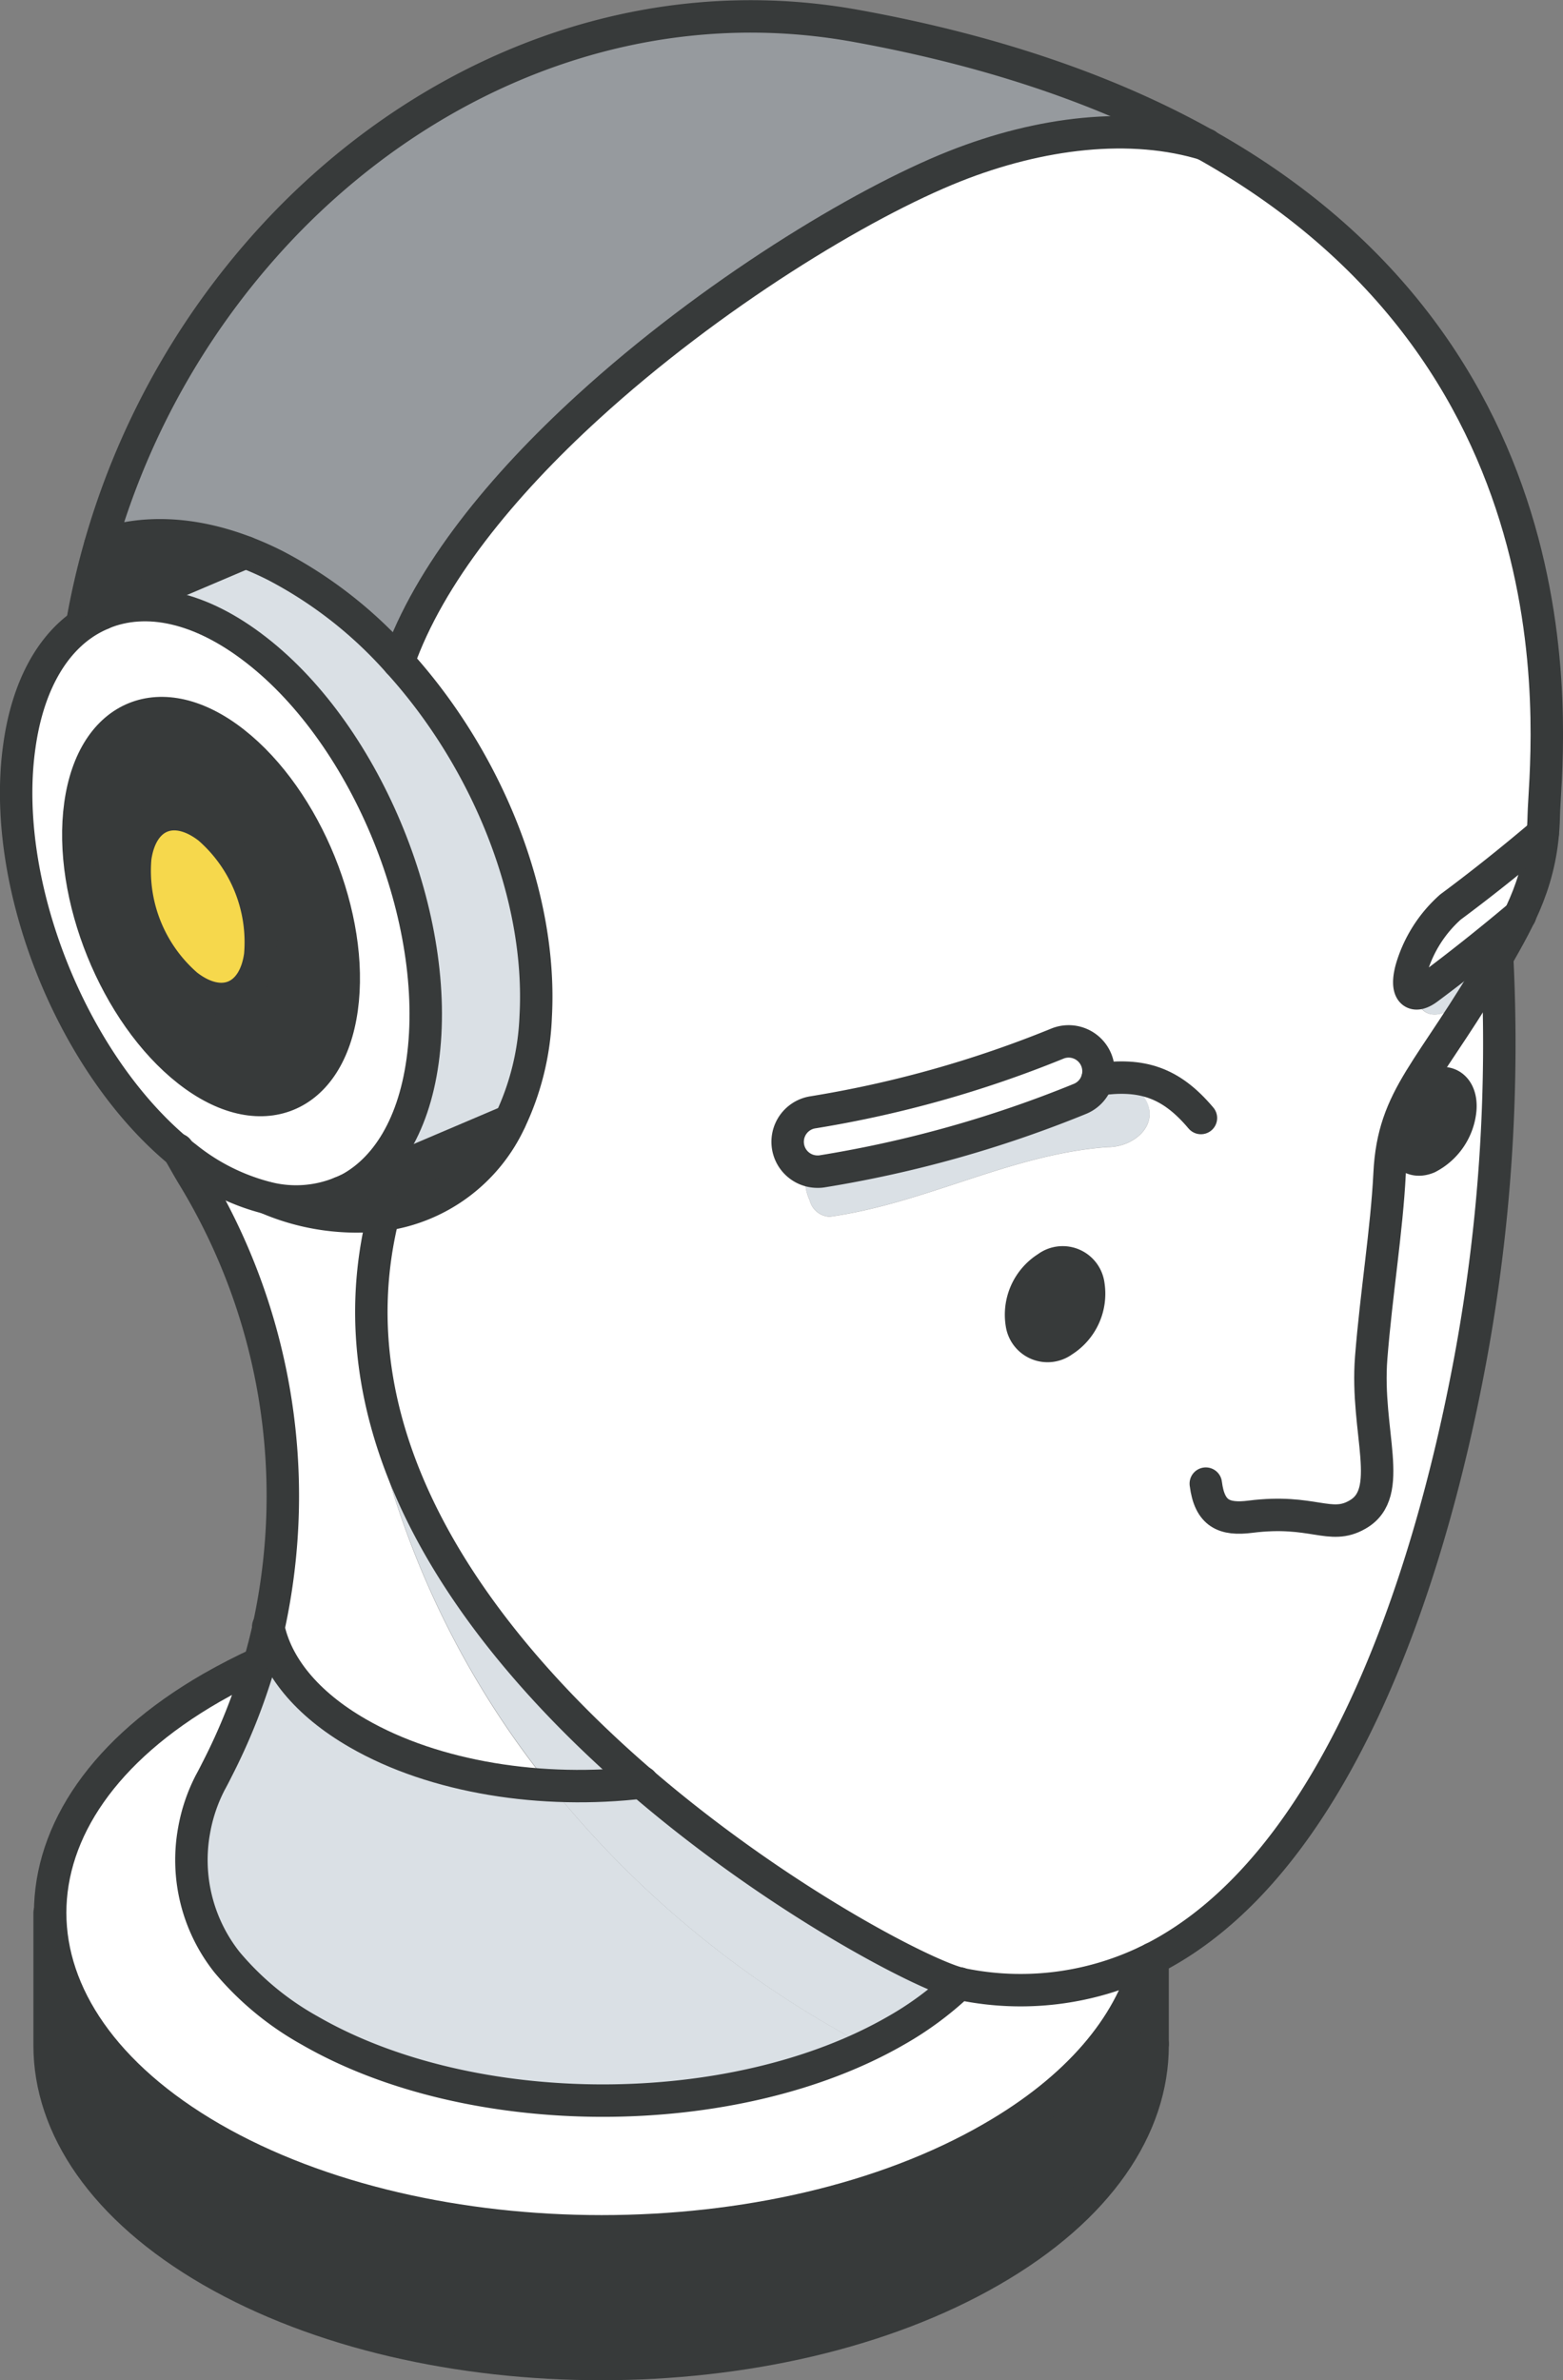 <?xml version="1.0" encoding="UTF-8"?>
<svg xmlns="http://www.w3.org/2000/svg" viewBox="0 0 144.57 220.11">
  <rect x="0" y="0" width="144.57" height="220.11" fill="#808080" stroke="none"/>
  <defs>
    <style>.cls-1{fill:#dae0e5;}.cls-2{fill:#fff;}.cls-3{fill:#373a3a;}.cls-4{fill:#969a9e;}.cls-5{fill:#f6d84c;}.cls-6{fill:none;stroke:#373a3a;stroke-linecap:round;stroke-linejoin:round;stroke-width:3px;}</style>
  </defs>
  <g id="Layer_2" data-name="Layer 2">
    <g id="icons_design" data-name="icons design">
      <path class="cls-1" d="M101.6,99a2.76,2.76,0,0,1-1.71,2.65,109.77,109.77,0,0,1-23.78,6.69,2.28,2.28,0,0,1-.45,0,2.72,2.72,0,0,1-1.06-.22,4.3,4.3,0,0,0,.29,2.86,2,2,0,0,0,1.84,1.53c8.89-1.23,16.87-5.83,25.76-6.44,2.45,0,4.91-2.15,3.37-4.6A5.46,5.46,0,0,0,101.6,99Z"></path>
      <path class="cls-1" d="M135,92.59a14.12,14.12,0,0,1,3.51-3.34l0-.72c.61-1.06,1.15-2,1.66-3l.46-.9q-4.36,3.66-8.53,6.77a1.64,1.64,0,0,1-1.15.44,3.67,3.67,0,0,0,.09.43C131.62,94.73,134.08,93.81,135,92.59Z"></path>
      <path class="cls-2" d="M135,92.59c-.92,1.22-3.38,2.14-4-.31a3.67,3.67,0,0,1-.09-.43c-.57-.09-.75-.92-.36-2.3a12.21,12.21,0,0,1,3.6-5.67q4.17-3.1,8.53-6.79c.06-.56.09-1.12.1-1.68.11-5.36,5.05-41.61-31.22-62-6.94-2.2-15.4-1.16-23.28,2-8.64,3.43-22.54,11.88-33.92,22.28-7.94,7.25-14.66,15.45-17.51,23.56C45,70.18,50.17,82.78,49.55,94a24.6,24.6,0,0,1-2.37,9.65,15.24,15.24,0,0,1-11.67,8.69c-5.25,20.88,8.81,39.54,23.9,52.51,12.62,10.84,26,17.71,29.35,18.59l.29.07a27.11,27.11,0,0,0,17-2.08l.6-.29c16.61-8.46,25.46-34,29.42-55.6a160.12,160.12,0,0,0,2.48-36.27A14.12,14.12,0,0,0,135,92.59ZM98.33,124a2.41,2.41,0,0,1-3.82-1.59,5.15,5.15,0,0,1,2.34-5.19,2.4,2.4,0,0,1,3.82,1.59A5.16,5.16,0,0,1,98.33,124Zm4.16-17.92c-8.89.61-16.87,5.21-25.76,6.44A2,2,0,0,1,74.89,111a4.3,4.3,0,0,1-.29-2.86,2.76,2.76,0,0,1,.61-5.27A103.65,103.65,0,0,0,97.8,96.51,2.76,2.76,0,0,1,101.4,98a2.65,2.65,0,0,1,.2,1,5.46,5.46,0,0,1,4.26,2.51C107.4,103.93,104.94,106.08,102.49,106.08ZM135,102.6a5.58,5.58,0,0,1-3,4.45c-1.51.61-2.61-.4-2.47-2.25a5.59,5.59,0,0,1,3-4.46C134.08,99.73,135.19,100.74,135,102.6Z"></path>
      <path class="cls-2" d="M142.69,77.09a22.08,22.08,0,0,1-2.09,7.55q-4.36,3.66-8.53,6.77c-1.41,1-2.09.22-1.51-1.86a12.21,12.21,0,0,1,3.6-5.67Q138.33,80.78,142.69,77.09Z"></path>
      <path class="cls-3" d="M132.58,100.34c1.5-.61,2.61.4,2.46,2.26a5.58,5.58,0,0,1-3,4.45c-1.51.61-2.61-.4-2.47-2.25A5.59,5.59,0,0,1,132.58,100.34Z"></path>
      <path class="cls-3" d="M106.61,189v.14c0,7.54-5,15.07-14.94,20.83-19.92,11.5-52.22,11.5-72.14,0-10-5.75-14.94-13.29-14.94-20.83V176.89c0,7.54,5,15.08,14.94,20.83,19.92,11.5,52.22,11.5,72.14,0,8-4.6,12.74-10.34,14.34-16.31l.6-.29Z"></path>
      <path class="cls-2" d="M106,181.41c-1.6,6-6.38,11.71-14.34,16.31-19.92,11.5-52.22,11.5-72.14,0C9.57,192,4.59,184.43,4.59,176.89s5-15.07,14.94-20.82c1.41-.81,2.89-1.57,4.42-2.27a55.67,55.67,0,0,1-3.89,9.83c-.2.4-.41.81-.63,1.21a15.48,15.48,0,0,0-1.5,4.45A15.21,15.21,0,0,0,21,181.46a27.22,27.22,0,0,0,7.66,6.31c15,8.65,39.27,8.65,54.25,0a30.13,30.13,0,0,0,5.87-4.35l.29.07A27.18,27.18,0,0,0,106,181.41Z"></path>
      <path class="cls-2" d="M101.4,98a2.75,2.75,0,0,1-1.51,3.6,109.05,109.05,0,0,1-23.78,6.69,2.28,2.28,0,0,1-.45,0,2.76,2.76,0,0,1-.45-5.49A103.65,103.65,0,0,0,97.8,96.51,2.76,2.76,0,0,1,101.4,98Z"></path>
      <path class="cls-3" d="M100.67,118.81A5.16,5.16,0,0,1,98.33,124a2.41,2.41,0,0,1-3.82-1.59,5.15,5.15,0,0,1,2.34-5.19A2.4,2.4,0,0,1,100.67,118.81Z"></path>
      <path class="cls-1" d="M80.15,189.21c.94-.45,1.86-.93,2.74-1.44a30.13,30.13,0,0,0,5.87-4.35c-3.4-.88-16.73-7.75-29.35-18.59a50.8,50.8,0,0,1-8.55.27A93,93,0,0,0,80.15,189.21Z"></path>
      <path class="cls-1" d="M50.86,165.1a40.42,40.42,0,0,1-17.77-4.82c-4.79-2.76-7.55-6.26-8.28-9.86-.25,1.13-.54,2.26-.86,3.38a55.67,55.67,0,0,1-3.89,9.83c-.21.4-.41.81-.63,1.21a15.48,15.48,0,0,0-1.5,4.45A15.21,15.21,0,0,0,21,181.46a27.22,27.22,0,0,0,7.66,6.31c14.1,8.14,36.44,8.62,51.51,1.44A93,93,0,0,1,50.86,165.1Z"></path>
      <path class="cls-2" d="M34.9,127.43a36.94,36.94,0,0,1,.61-15.11,21,21,0,0,1-10.74-1.53A19.52,19.52,0,0,1,17.18,107c-.27-.2-.53-.42-.79-.64.48.87,1,1.74,1.51,2.6a56.74,56.74,0,0,1,6.91,41.51c.73,3.6,3.49,7.1,8.28,9.86a40.42,40.42,0,0,0,17.77,4.82,82.58,82.58,0,0,1-14.61-27.43A30,30,0,0,1,34.9,127.43Z"></path>
      <path class="cls-1" d="M59.41,164.83c-11.34-9.75-22.09-22.7-24.51-37.4a30,30,0,0,0,1.35,10.24A82.58,82.58,0,0,0,50.86,165.1,50.8,50.8,0,0,0,59.41,164.83Z"></path>
      <path class="cls-1" d="M36.86,61.22C45,70.18,50.17,82.78,49.55,94a24.6,24.6,0,0,1-2.37,9.65l-15.55,6.61c3.81-1.7,6.59-5.87,7.46-12.17C40.9,85.13,34,68.14,23.7,60.11c-5.17-4-10.22-5-14.19-3.4l13.22-5.63a30,30,0,0,1,2.76,1.23A39.78,39.78,0,0,1,36.86,61.22Z"></path>
      <path class="cls-3" d="M31.63,110.24l15.55-6.61a15.24,15.24,0,0,1-11.67,8.69,21,21,0,0,1-10.74-1.53,10.9,10.9,0,0,0,6.71-.48Z"></path>
      <path class="cls-2" d="M23.7,60.11c10.31,8,17.2,25,15.39,38-.87,6.3-3.65,10.47-7.46,12.17l-.15.07a10.9,10.9,0,0,1-6.71.48A19.66,19.66,0,0,1,17.18,107c-.27-.2-.53-.42-.79-.64C6.52,98.05,0,81.59,1.79,69c.74-5.34,2.85-9.16,5.8-11.23a10.06,10.06,0,0,1,1.81-1l.11,0C13.48,55.07,18.53,56.07,23.7,60.11Zm7.91,33.15c1.17-8.39-3.29-19.41-10-24.61S8.6,66,7.43,74.41s3.3,19.41,10,24.61S30.44,101.65,31.61,93.26Z"></path>
      <path class="cls-4" d="M79.26,2.39c-19.77-3.61-38.93,4-52.61,18a70.9,70.9,0,0,0-17.38,30c3.87-1.39,8.5-1.26,13.46.65a30,30,0,0,1,2.76,1.23,39.78,39.78,0,0,1,11.37,8.91c2.85-8.11,9.57-16.31,17.51-23.56,11.38-10.4,25.28-18.85,33.92-22.28,7.88-3.13,16.34-4.17,23.28-2C103.19,8.7,92.61,4.83,79.26,2.39Z"></path>
      <path class="cls-3" d="M21.64,68.65c6.68,5.2,11.14,16.22,10,24.61s-7.53,11-14.21,5.76S6.26,82.8,7.43,74.41,15,63.44,21.64,68.65Zm2.43,19.69a14,14,0,0,0-4.76-11.77c-3.2-2.48-6.24-1.25-6.8,2.76A14,14,0,0,0,17.28,91.1C20.47,93.59,23.52,92.35,24.07,88.34Z"></path>
      <path class="cls-5" d="M19.31,76.57a14,14,0,0,1,4.76,11.77c-.55,4-3.6,5.25-6.79,2.76a14,14,0,0,1-4.77-11.77C13.07,75.32,16.11,74.09,19.31,76.57Z"></path>
      <path class="cls-3" d="M22.73,51.08,9.4,56.75a10.06,10.06,0,0,0-1.81,1,69,69,0,0,1,1.68-7.33C13.14,49,17.77,49.17,22.73,51.08Z"></path>
      <path class="cls-6" d="M138.48,88.53a160.13,160.13,0,0,1-2.45,37c-4,21.64-12.8,47.15-29.42,55.6l-.6.29a27,27,0,0,1-17,2.08l-.29-.07c-3.4-.88-16.73-7.75-29.35-18.59-15.09-13-29.15-31.63-23.9-52.51"></path>
      <path class="cls-6" d="M9.27,50.43c3.87-1.39,8.5-1.26,13.46.65a30,30,0,0,1,2.76,1.23,39.78,39.78,0,0,1,11.37,8.91C45,70.18,50.17,82.78,49.55,94a24.64,24.64,0,0,1-2.37,9.65,15.24,15.24,0,0,1-11.67,8.69,21,21,0,0,1-10.74-1.53"></path>
      <path class="cls-6" d="M111.57,13.41c-8.38-4.71-19-8.58-32.31-11-19.77-3.61-38.93,4-52.61,18a71,71,0,0,0-17.38,30,69,69,0,0,0-1.68,7.33"></path>
      <path class="cls-6" d="M111.53,137.2c.35,2.79,1.7,3.37,4.13,3.06,5.78-.73,7.36,1.27,9.89-.19,3.55-2,.74-7.64,1.28-14.53.47-5.93,1.44-11.8,1.7-17,.35-7.26,3.82-9.33,9.95-20,2-3.54,4.21-7.23,4.31-13.12.11-5.36,5.05-41.61-31.22-62"></path>
      <path class="cls-6" d="M31.48,110.31a10.9,10.9,0,0,1-6.71.48A19.66,19.66,0,0,1,17.18,107c-.27-.2-.53-.42-.79-.64C6.52,98.06,0,81.59,1.79,69c.74-5.34,2.85-9.16,5.8-11.23a10.06,10.06,0,0,1,1.81-1"></path>
      <path class="cls-6" d="M9.51,56.71c4-1.64,9-.64,14.19,3.4,10.31,8,17.2,25,15.39,38-.87,6.3-3.65,10.47-7.46,12.17"></path>
      <path class="cls-6" d="M31.61,93.26c-1.17,8.39-7.53,11-14.21,5.76S6.26,82.8,7.43,74.41s7.53-11,14.21-5.76S32.78,84.87,31.61,93.26Z"></path>
      <path class="cls-6" d="M24.07,88.34c-.55,4-3.6,5.25-6.79,2.76a14,14,0,0,1-4.77-11.77c.56-4,3.6-5.24,6.8-2.76A14,14,0,0,1,24.07,88.34Z"></path>
      <line class="cls-6" x1="9.4" y1="56.75" x2="22.73" y2="51.08"></line>
      <line class="cls-6" x1="31.48" y1="110.31" x2="47.18" y2="103.63"></line>
      <path class="cls-6" d="M88.76,183.42a30.13,30.13,0,0,1-5.87,4.35c-15,8.65-39.27,8.65-54.25,0A27.22,27.22,0,0,1,21,181.46a15.21,15.21,0,0,1-3.05-12.17,15.48,15.48,0,0,1,1.5-4.45c.22-.4.43-.81.63-1.21A55.67,55.67,0,0,0,24,153.8c.32-1.12.61-2.25.86-3.38a56.83,56.83,0,0,0-6.91-41.51c-.53-.86-1-1.73-1.51-2.6"></path>
      <path class="cls-6" d="M24,153.8c-1.53.7-3,1.46-4.42,2.27-10,5.75-14.94,13.29-14.94,20.82s5,15.08,14.94,20.83c19.92,11.5,52.22,11.5,72.14,0,8-4.6,12.74-10.34,14.34-16.31"></path>
      <line class="cls-6" x1="106.61" y1="181.12" x2="106.61" y2="189.02"></line>
      <path class="cls-6" d="M4.59,176.89v12.27c0,7.54,5,15.08,14.94,20.83,19.92,11.5,52.22,11.5,72.14,0,10-5.76,14.94-13.29,14.94-20.83V189"></path>
      <path class="cls-6" d="M75.66,108.35a2.76,2.76,0,0,1-.45-5.49A103.65,103.65,0,0,0,97.8,96.51a2.76,2.76,0,0,1,2.09,5.11,109.05,109.05,0,0,1-23.78,6.69A2.28,2.28,0,0,1,75.66,108.35Z"></path>
      <path class="cls-6" d="M142.69,77.09q-4.35,3.69-8.53,6.79a12.21,12.21,0,0,0-3.6,5.67c-.58,2.08.1,2.91,1.51,1.86q4.17-3.1,8.53-6.77"></path>
      <path class="cls-6" d="M100.67,118.81A5.16,5.16,0,0,1,98.33,124a2.41,2.41,0,0,1-3.82-1.59,5.15,5.15,0,0,1,2.34-5.19A2.4,2.4,0,0,1,100.67,118.81Z"></path>
      <path class="cls-6" d="M129.6,104.8c-.14,1.85,1,2.86,2.47,2.25a5.58,5.58,0,0,0,3-4.45c.15-1.86-1-2.87-2.46-2.26A5.59,5.59,0,0,0,129.6,104.8Z"></path>
      <path class="cls-6" d="M101.5,99.83c4.12-.6,6.8.26,9.58,3.56"></path>
      <path class="cls-6" d="M36.86,61.22c2.85-8.11,9.57-16.31,17.51-23.56,11.38-10.4,25.28-18.85,33.92-22.28,7.88-3.13,16.34-4.17,23.28-2"></path>
      <path class="cls-6" d="M59.41,164.83c-9.21,1.09-19.17-.42-26.32-4.55-4.79-2.76-7.55-6.26-8.28-9.86"></path>
    </g>
  </g>
</svg>
